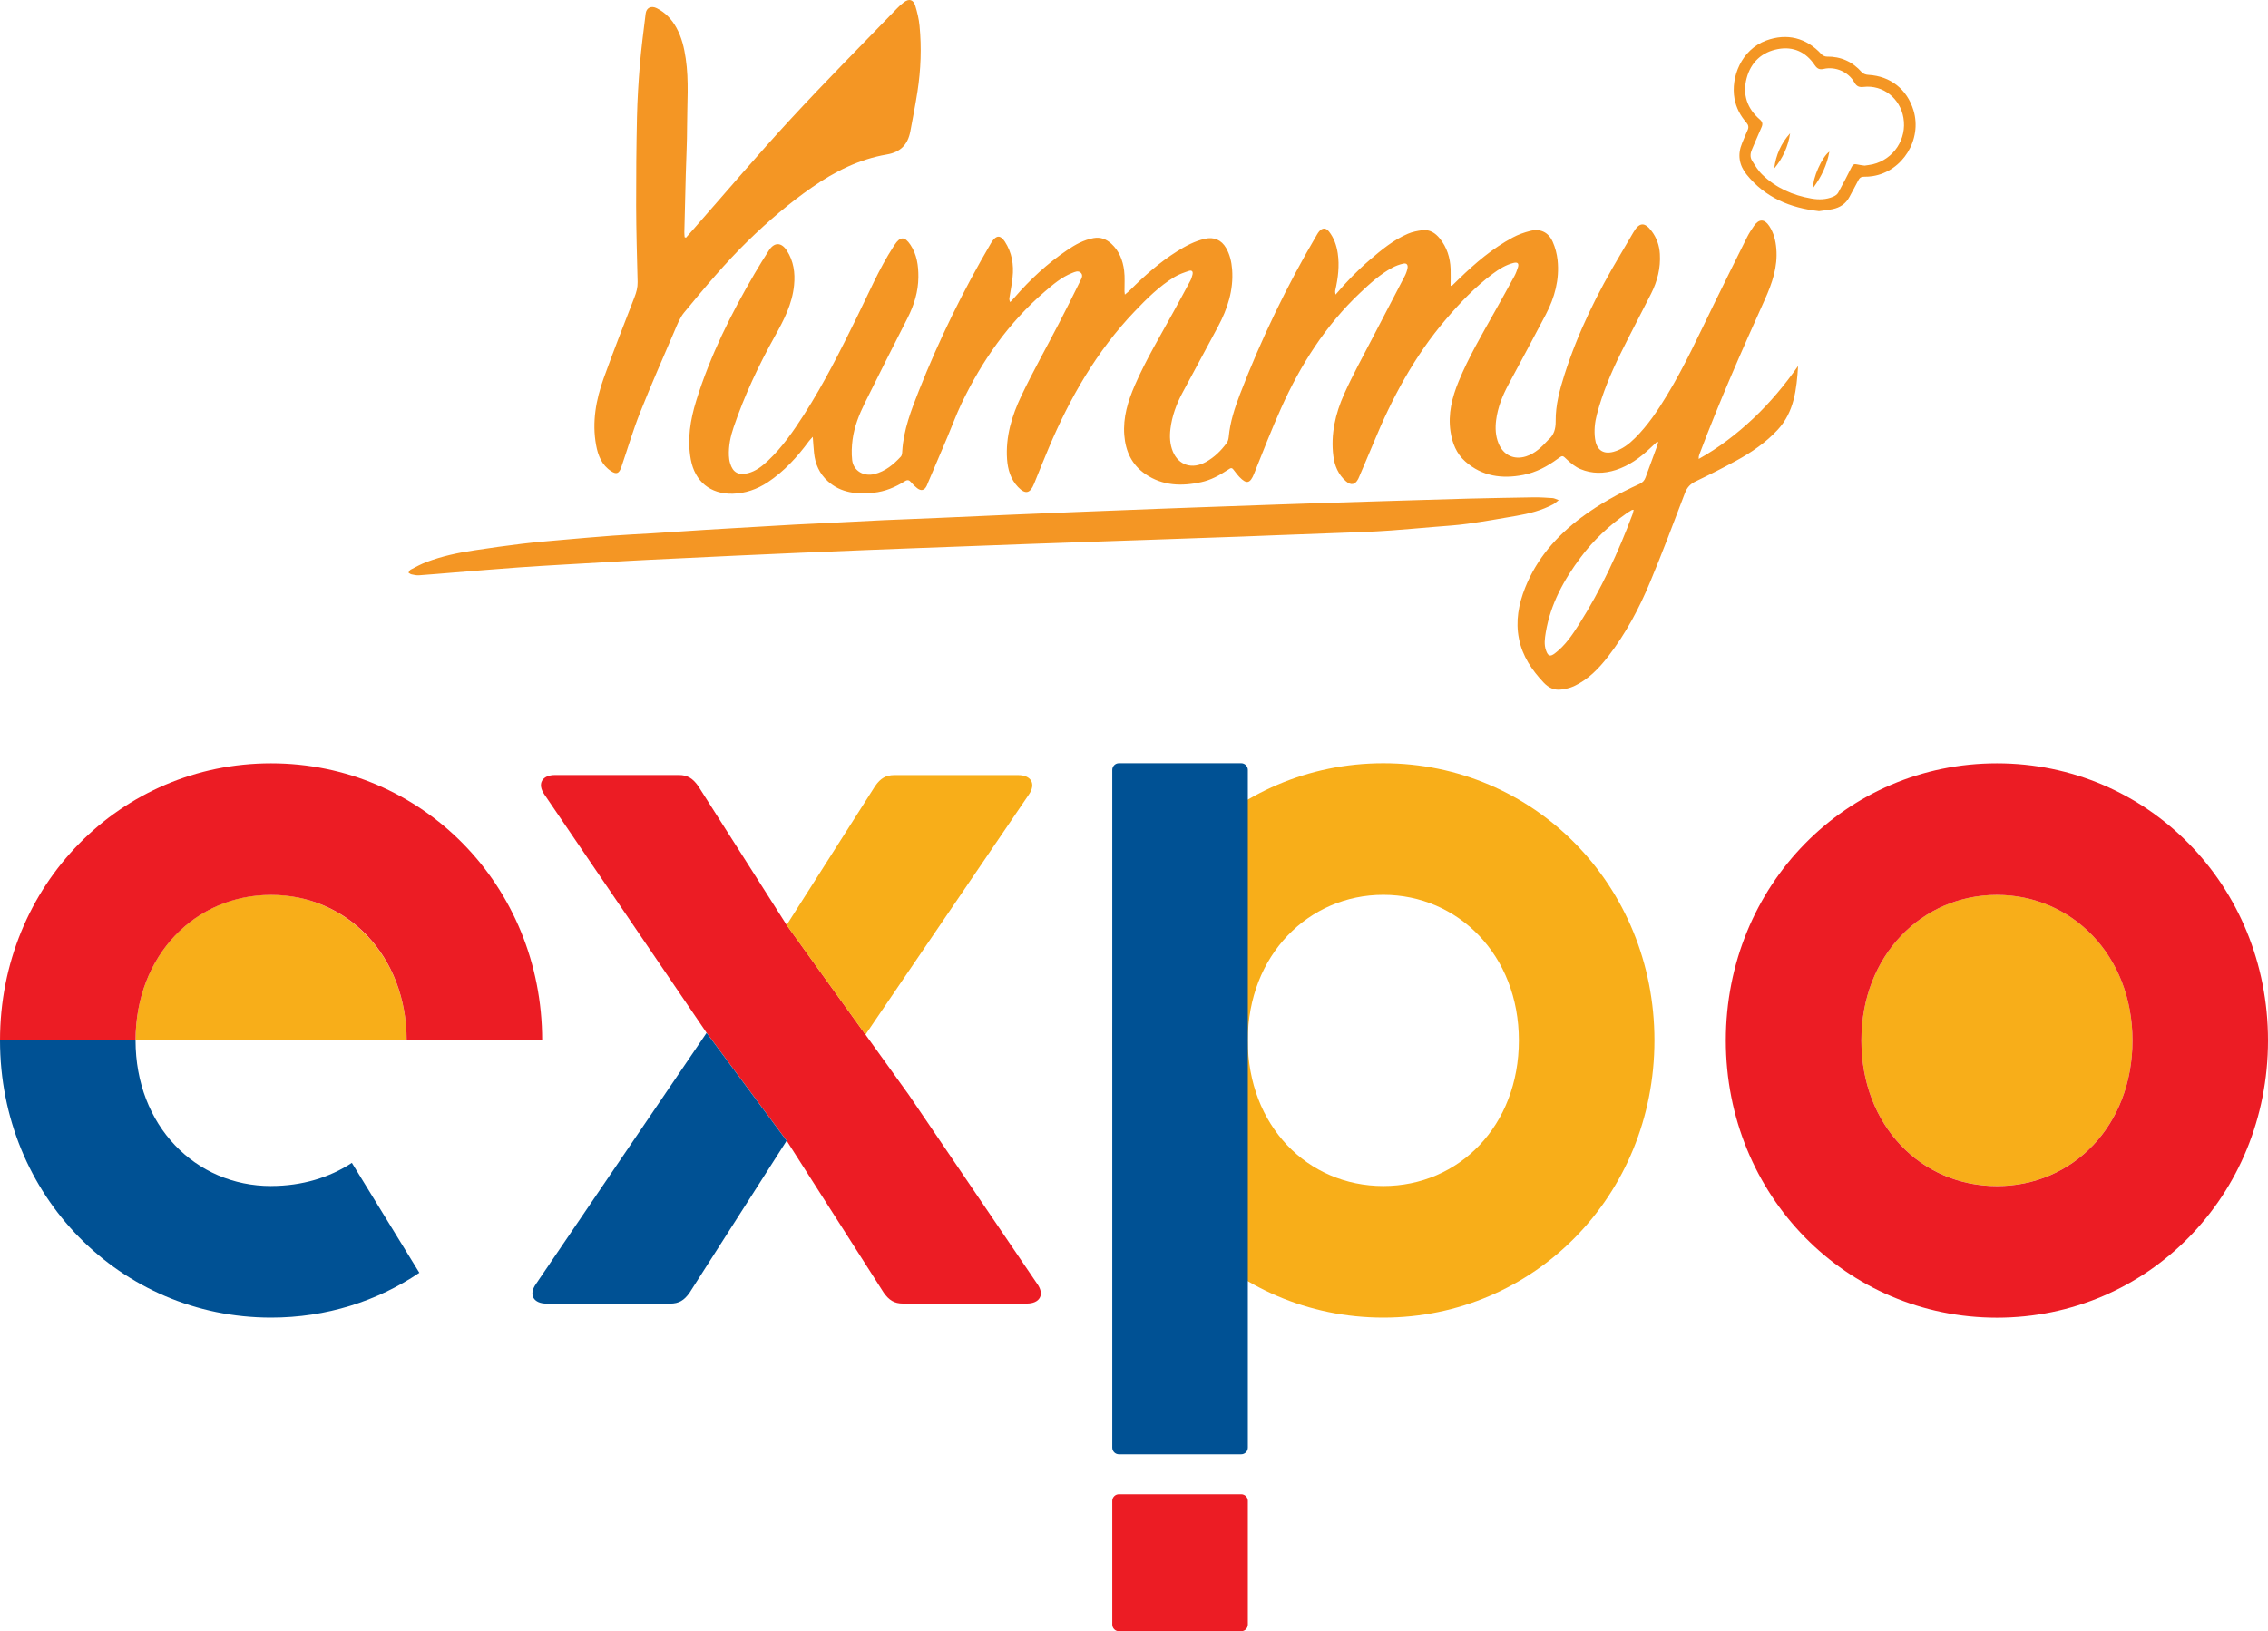 <svg width="57" height="41" viewBox="0 0 57 41" fill="none" xmlns="http://www.w3.org/2000/svg">
<path d="M26.073 32.277L22.841 27.519L19.77 23.249L17.544 19.752C17.409 19.562 17.275 19.48 17.061 19.48H13.95C13.627 19.48 13.494 19.697 13.681 19.968L17.758 25.959L19.77 28.67L22.211 32.493C22.345 32.682 22.479 32.764 22.694 32.764H25.805C26.127 32.764 26.261 32.547 26.073 32.276L26.073 32.277Z" fill="#EC1C24"/>
<path d="M20.424 10.982C20.38 11.032 20.353 11.058 20.331 11.087C20.038 11.486 19.709 11.846 19.296 12.121C19.026 12.299 18.732 12.401 18.412 12.409C17.855 12.422 17.464 12.104 17.361 11.548C17.268 11.04 17.349 10.55 17.499 10.067C17.849 8.938 18.372 7.89 18.965 6.876C19.08 6.68 19.199 6.486 19.323 6.295C19.46 6.082 19.638 6.085 19.776 6.299C19.946 6.565 19.987 6.856 19.957 7.166C19.912 7.639 19.7 8.046 19.475 8.449C19.066 9.183 18.709 9.941 18.438 10.738C18.359 10.969 18.309 11.206 18.319 11.452C18.322 11.516 18.33 11.582 18.349 11.642C18.417 11.876 18.56 11.953 18.795 11.894C18.998 11.842 19.155 11.717 19.303 11.578C19.665 11.236 19.945 10.829 20.212 10.413C20.714 9.63 21.128 8.8 21.538 7.967C21.832 7.373 22.09 6.76 22.453 6.2C22.462 6.185 22.473 6.169 22.483 6.154C22.625 5.94 22.738 5.938 22.882 6.154C23.045 6.399 23.083 6.677 23.081 6.965C23.078 7.33 22.974 7.666 22.811 7.989C22.45 8.701 22.088 9.413 21.735 10.129C21.591 10.421 21.47 10.726 21.427 11.052C21.405 11.22 21.398 11.396 21.417 11.564C21.448 11.834 21.706 11.984 21.979 11.915C22.251 11.846 22.457 11.675 22.642 11.475C22.67 11.445 22.674 11.384 22.676 11.337C22.709 10.803 22.899 10.314 23.092 9.825C23.6 8.539 24.208 7.302 24.906 6.111C24.914 6.098 24.922 6.085 24.931 6.072C25.04 5.908 25.147 5.907 25.254 6.072C25.432 6.347 25.484 6.652 25.448 6.973C25.43 7.147 25.395 7.319 25.368 7.491C25.364 7.52 25.368 7.551 25.388 7.594C25.425 7.556 25.462 7.52 25.496 7.479C25.887 7.027 26.321 6.624 26.816 6.289C27.021 6.149 27.236 6.029 27.485 5.984C27.659 5.953 27.803 6.01 27.929 6.124C28.127 6.305 28.22 6.543 28.252 6.8C28.274 6.972 28.259 7.149 28.261 7.324C28.261 7.341 28.265 7.359 28.27 7.405C28.323 7.36 28.365 7.329 28.401 7.292C28.764 6.929 29.146 6.591 29.582 6.317C29.8 6.181 30.026 6.06 30.279 6.002C30.509 5.949 30.698 6.029 30.815 6.234C30.91 6.4 30.951 6.581 30.966 6.771C31.005 7.291 30.851 7.761 30.611 8.21C30.314 8.765 30.015 9.319 29.717 9.874C29.565 10.158 29.455 10.457 29.416 10.778C29.392 10.972 29.401 11.165 29.477 11.35C29.622 11.696 29.962 11.802 30.306 11.612C30.519 11.494 30.688 11.328 30.831 11.133C30.861 11.091 30.876 11.032 30.881 10.979C30.915 10.607 31.03 10.258 31.162 9.913C31.697 8.518 32.345 7.178 33.101 5.892C33.117 5.866 33.133 5.839 33.153 5.816C33.233 5.722 33.323 5.721 33.4 5.819C33.526 5.979 33.591 6.167 33.621 6.368C33.667 6.68 33.629 6.987 33.56 7.291C33.552 7.327 33.556 7.366 33.566 7.405C33.834 7.088 34.117 6.796 34.427 6.531C34.722 6.277 35.024 6.029 35.384 5.875C35.496 5.827 35.622 5.802 35.744 5.786C35.93 5.762 36.073 5.855 36.187 5.996C36.365 6.217 36.445 6.474 36.457 6.755C36.462 6.896 36.457 7.036 36.457 7.176C36.466 7.18 36.475 7.184 36.483 7.189C36.546 7.128 36.608 7.068 36.67 7.008C37.081 6.609 37.514 6.24 38.019 5.969C38.154 5.896 38.304 5.843 38.453 5.805C38.709 5.738 38.916 5.834 39.024 6.079C39.088 6.222 39.129 6.382 39.146 6.539C39.197 7.025 39.073 7.479 38.849 7.906C38.54 8.493 38.227 9.078 37.912 9.663C37.76 9.946 37.641 10.241 37.601 10.563C37.577 10.76 37.585 10.956 37.662 11.144C37.783 11.441 38.052 11.567 38.355 11.47C38.583 11.396 38.746 11.236 38.902 11.066C38.904 11.064 38.905 11.061 38.908 11.059C39.057 10.934 39.1 10.779 39.098 10.58C39.094 10.181 39.199 9.796 39.319 9.417C39.658 8.353 40.148 7.362 40.718 6.407C40.829 6.219 40.938 6.031 41.049 5.843C41.198 5.585 41.333 5.574 41.51 5.81C41.637 5.979 41.703 6.169 41.716 6.381C41.738 6.736 41.654 7.066 41.497 7.379C41.243 7.883 40.977 8.382 40.727 8.889C40.485 9.379 40.274 9.883 40.134 10.415C40.081 10.616 40.06 10.821 40.087 11.027C40.12 11.274 40.258 11.434 40.553 11.355C40.769 11.296 40.938 11.163 41.095 11.008C41.414 10.69 41.663 10.318 41.896 9.933C42.338 9.205 42.691 8.429 43.065 7.665C43.344 7.096 43.624 6.529 43.907 5.963C43.956 5.865 44.017 5.771 44.08 5.68C44.207 5.496 44.346 5.498 44.467 5.684C44.579 5.855 44.627 6.048 44.643 6.25C44.682 6.708 44.537 7.122 44.354 7.529C43.774 8.815 43.206 10.105 42.708 11.425C42.695 11.458 42.69 11.494 42.692 11.536C43.198 11.254 43.651 10.907 44.07 10.512C44.489 10.116 44.857 9.675 45.19 9.199C45.154 9.779 45.094 10.353 44.677 10.803C44.379 11.124 44.018 11.371 43.636 11.579C43.301 11.762 42.96 11.934 42.616 12.099C42.483 12.163 42.401 12.249 42.347 12.39C42.062 13.139 41.78 13.89 41.471 14.63C41.196 15.292 40.859 15.925 40.42 16.495C40.182 16.804 39.913 17.081 39.555 17.247C39.457 17.292 39.346 17.316 39.24 17.33C39.065 17.354 38.92 17.287 38.798 17.158C38.5 16.843 38.263 16.493 38.176 16.058C38.086 15.612 38.167 15.184 38.332 14.769C38.624 14.039 39.119 13.473 39.739 13.009C40.195 12.668 40.689 12.398 41.205 12.164C41.279 12.13 41.328 12.08 41.356 12.003C41.452 11.737 41.551 11.472 41.648 11.207C41.66 11.177 41.664 11.145 41.672 11.114C41.665 11.109 41.657 11.105 41.65 11.1C41.589 11.157 41.527 11.214 41.465 11.272C41.216 11.508 40.941 11.705 40.612 11.812C40.312 11.909 40.009 11.912 39.718 11.789C39.596 11.738 39.484 11.648 39.386 11.555C39.27 11.446 39.279 11.436 39.148 11.532C38.886 11.725 38.604 11.875 38.284 11.937C37.751 12.041 37.252 11.975 36.827 11.6C36.604 11.403 36.499 11.139 36.455 10.848C36.388 10.403 36.494 9.987 36.661 9.582C36.91 8.978 37.24 8.416 37.558 7.848C37.728 7.545 37.896 7.242 38.062 6.937C38.098 6.87 38.124 6.797 38.148 6.724C38.181 6.622 38.144 6.583 38.04 6.608C37.843 6.657 37.675 6.763 37.515 6.882C37.075 7.21 36.7 7.605 36.344 8.02C35.551 8.946 34.983 10.006 34.521 11.13C34.402 11.417 34.279 11.701 34.158 11.987C34.151 12.004 34.144 12.021 34.135 12.038C34.057 12.187 33.954 12.207 33.827 12.096C33.635 11.929 33.541 11.708 33.51 11.46C33.441 10.915 33.562 10.396 33.78 9.908C33.993 9.432 34.246 8.974 34.486 8.51C34.758 7.984 35.035 7.46 35.307 6.934C35.338 6.874 35.361 6.808 35.374 6.743C35.391 6.653 35.351 6.606 35.264 6.627C35.17 6.648 35.077 6.683 34.992 6.728C34.687 6.891 34.434 7.123 34.184 7.359C33.314 8.18 32.685 9.171 32.198 10.257C31.954 10.8 31.739 11.356 31.517 11.909C31.419 12.153 31.329 12.177 31.148 11.987C31.108 11.945 31.072 11.899 31.037 11.852C30.958 11.746 30.955 11.744 30.849 11.815C30.643 11.951 30.428 12.067 30.187 12.119C29.698 12.225 29.224 12.213 28.79 11.919C28.445 11.684 28.288 11.345 28.256 10.937C28.221 10.49 28.349 10.079 28.523 9.678C28.801 9.039 29.159 8.445 29.493 7.836C29.634 7.578 29.776 7.319 29.914 7.059C29.94 7.011 29.957 6.957 29.97 6.903C29.989 6.824 29.956 6.784 29.88 6.809C29.757 6.85 29.631 6.893 29.52 6.96C29.137 7.191 28.822 7.506 28.515 7.828C27.564 8.824 26.889 9.998 26.355 11.263C26.23 11.56 26.11 11.861 25.989 12.159C25.889 12.406 25.769 12.432 25.585 12.24C25.399 12.046 25.329 11.803 25.31 11.544C25.27 10.977 25.431 10.448 25.668 9.951C25.961 9.336 26.296 8.741 26.609 8.135C26.793 7.781 26.971 7.424 27.147 7.066C27.179 7.001 27.232 6.919 27.16 6.853C27.094 6.793 27.015 6.834 26.944 6.862C26.68 6.965 26.468 7.148 26.257 7.329C25.35 8.109 24.678 9.069 24.163 10.146C24.033 10.419 23.929 10.705 23.811 10.984C23.649 11.369 23.484 11.752 23.321 12.136C23.31 12.161 23.302 12.188 23.289 12.213C23.232 12.326 23.154 12.348 23.053 12.272C22.997 12.229 22.946 12.18 22.901 12.125C22.852 12.065 22.809 12.051 22.739 12.096C22.499 12.248 22.239 12.355 21.957 12.384C21.541 12.428 21.137 12.394 20.805 12.095C20.595 11.906 20.487 11.663 20.459 11.383C20.446 11.26 20.439 11.135 20.427 10.982H20.424ZM41.059 12.813C41.033 12.816 41.019 12.814 41.01 12.82C40.966 12.846 40.921 12.873 40.879 12.903C40.44 13.211 40.051 13.573 39.73 14.004C39.304 14.572 38.968 15.183 38.849 15.896C38.824 16.048 38.801 16.201 38.856 16.351C38.907 16.492 38.959 16.511 39.076 16.423C39.335 16.227 39.514 15.961 39.685 15.692C40.237 14.82 40.669 13.889 41.031 12.922C41.042 12.89 41.048 12.855 41.058 12.813H41.059Z" fill="#F49624"/>
<path d="M17.24 5.974C17.316 5.888 17.392 5.801 17.468 5.715C18.264 4.81 19.043 3.889 19.861 3.004C20.736 2.055 21.647 1.141 22.544 0.212C22.597 0.157 22.653 0.105 22.714 0.059C22.846 -0.041 22.954 -0.014 23.003 0.145C23.053 0.309 23.094 0.479 23.11 0.648C23.164 1.198 23.143 1.748 23.059 2.295C23.007 2.631 22.942 2.965 22.879 3.3C22.817 3.631 22.636 3.824 22.289 3.883C21.598 4 20.982 4.309 20.41 4.707C19.838 5.104 19.31 5.556 18.811 6.041C18.229 6.606 17.711 7.229 17.195 7.853C17.087 7.984 17.022 8.156 16.953 8.316C16.659 9.002 16.359 9.685 16.083 10.379C15.91 10.815 15.777 11.267 15.625 11.712C15.619 11.729 15.614 11.747 15.607 11.764C15.554 11.903 15.488 11.926 15.363 11.845C15.125 11.692 15.03 11.452 14.982 11.189C14.875 10.608 14.979 10.048 15.173 9.505C15.418 8.823 15.684 8.148 15.945 7.473C15.994 7.348 16.028 7.225 16.025 7.089C16.009 6.452 15.99 5.815 15.988 5.177C15.986 4.431 15.993 3.686 16.009 2.941C16.019 2.501 16.046 2.062 16.082 1.624C16.119 1.195 16.174 0.769 16.227 0.343C16.245 0.194 16.367 0.136 16.507 0.207C16.724 0.317 16.884 0.486 17.001 0.699C17.133 0.94 17.195 1.202 17.234 1.471C17.318 2.035 17.268 2.603 17.268 3.168C17.268 3.574 17.246 3.98 17.235 4.386C17.222 4.869 17.21 5.353 17.199 5.836C17.198 5.877 17.204 5.919 17.206 5.96C17.217 5.964 17.227 5.968 17.237 5.973L17.24 5.974Z" fill="#F49624"/>
<path d="M39.174 12.571C39.111 12.619 39.076 12.655 39.033 12.677C38.743 12.831 38.431 12.909 38.112 12.965C37.705 13.036 37.298 13.107 36.889 13.164C36.606 13.204 36.32 13.22 36.035 13.244C35.674 13.275 35.314 13.306 34.953 13.333C34.716 13.35 34.479 13.363 34.241 13.372C33.532 13.4 32.823 13.425 32.113 13.451C31.823 13.462 31.534 13.474 31.245 13.485C30.861 13.499 30.478 13.512 30.094 13.525C29.744 13.537 29.394 13.549 29.043 13.562C28.681 13.574 28.319 13.586 27.956 13.599C27.603 13.611 27.25 13.623 26.896 13.636C26.54 13.648 26.183 13.66 25.827 13.673C25.505 13.685 25.182 13.697 24.86 13.709C24.195 13.733 23.532 13.759 22.868 13.783C22.548 13.795 22.228 13.807 21.909 13.82C21.316 13.844 20.722 13.868 20.129 13.893C19.578 13.916 19.027 13.942 18.477 13.967C17.96 13.991 17.443 14.016 16.926 14.041C16.551 14.059 16.177 14.076 15.803 14.097C15.268 14.126 14.733 14.157 14.198 14.189C13.809 14.212 13.421 14.234 13.032 14.262C12.498 14.301 11.964 14.345 11.431 14.388C11.13 14.412 10.831 14.439 10.53 14.46C10.467 14.464 10.403 14.45 10.341 14.436C10.313 14.431 10.29 14.407 10.265 14.393C10.284 14.367 10.296 14.33 10.321 14.317C10.451 14.25 10.58 14.178 10.717 14.127C11.109 13.978 11.517 13.892 11.93 13.831C12.323 13.772 12.718 13.715 13.113 13.668C13.444 13.628 13.778 13.6 14.111 13.571C14.541 13.533 14.972 13.495 15.402 13.463C15.727 13.439 16.052 13.424 16.378 13.405C16.834 13.376 17.289 13.345 17.744 13.316C17.969 13.302 18.194 13.29 18.419 13.276C18.942 13.246 19.464 13.215 19.987 13.185C20.239 13.171 20.492 13.159 20.744 13.148C21.234 13.123 21.724 13.098 22.214 13.074C22.369 13.066 22.524 13.062 22.68 13.055C22.991 13.042 23.301 13.029 23.611 13.016C24.186 12.99 24.762 12.964 25.337 12.94C25.909 12.915 26.481 12.891 27.053 12.869C27.72 12.842 28.387 12.816 29.053 12.791C29.36 12.779 29.668 12.769 29.976 12.757C30.697 12.731 31.419 12.705 32.141 12.68C32.508 12.667 32.877 12.655 33.245 12.643C33.641 12.631 34.036 12.618 34.433 12.606C34.838 12.593 35.243 12.581 35.648 12.569C36.069 12.557 36.489 12.543 36.91 12.532C37.455 12.519 38.001 12.508 38.546 12.5C38.704 12.498 38.863 12.509 39.021 12.519C39.063 12.522 39.104 12.545 39.174 12.57V12.571Z" fill="#F49624"/>
<path d="M45.709 5.306C44.992 5.226 44.363 4.967 43.895 4.385C43.705 4.147 43.664 3.882 43.783 3.598C43.828 3.49 43.871 3.382 43.919 3.276C43.954 3.203 43.945 3.145 43.892 3.083C43.74 2.909 43.634 2.711 43.592 2.48C43.495 1.943 43.761 1.25 44.389 1.018C44.908 0.827 45.397 0.948 45.776 1.362C45.807 1.396 45.865 1.423 45.91 1.423C46.265 1.418 46.555 1.549 46.791 1.815C46.828 1.857 46.902 1.88 46.96 1.882C47.509 1.913 47.93 2.243 48.091 2.775C48.312 3.507 47.819 4.305 47.07 4.426C46.999 4.437 46.925 4.444 46.853 4.442C46.778 4.439 46.735 4.469 46.702 4.535C46.631 4.674 46.554 4.811 46.481 4.949C46.39 5.122 46.243 5.218 46.058 5.256C45.945 5.28 45.83 5.29 45.709 5.308V5.306ZM46.864 4.163C46.929 4.152 46.999 4.146 47.066 4.13C47.591 4.004 47.929 3.496 47.838 2.961C47.755 2.473 47.325 2.127 46.833 2.185C46.73 2.197 46.661 2.174 46.604 2.071C46.455 1.806 46.13 1.665 45.834 1.732C45.727 1.756 45.67 1.727 45.608 1.637C45.388 1.308 45.071 1.162 44.686 1.233C44.281 1.308 44.005 1.561 43.897 1.965C43.789 2.374 43.909 2.726 44.226 3.001C44.303 3.068 44.306 3.124 44.267 3.208C44.185 3.389 44.111 3.575 44.03 3.758C43.989 3.851 43.979 3.949 44.03 4.033C44.108 4.16 44.188 4.292 44.294 4.393C44.638 4.726 45.059 4.91 45.526 4.991C45.713 5.023 45.897 5.019 46.073 4.943C46.12 4.923 46.174 4.887 46.197 4.844C46.316 4.63 46.428 4.413 46.537 4.194C46.568 4.133 46.605 4.116 46.668 4.132C46.73 4.147 46.794 4.153 46.862 4.163L46.864 4.163Z" fill="#F49624"/>
<path d="M45.976 3.812C45.917 4.141 45.783 4.434 45.574 4.715C45.543 4.5 45.796 3.931 45.976 3.812Z" fill="#F49624"/>
<path d="M44.59 4.235C44.632 3.897 44.763 3.601 44.99 3.35C44.94 3.683 44.806 3.978 44.59 4.235Z" fill="#F49624"/>
<path d="M53.594 26.151C53.594 24.01 52.065 22.492 50.187 22.492C48.309 22.492 46.781 24.01 46.781 26.151C46.781 28.293 48.284 29.811 50.187 29.811C52.091 29.811 53.594 28.293 53.594 26.151Z" fill="#F8AE19"/>
<path d="M21.783 25.958L25.858 19.971C26.046 19.699 25.912 19.482 25.59 19.482H22.479C22.264 19.482 22.129 19.564 21.996 19.754L19.769 23.251L21.751 26.006L21.783 25.959V25.958Z" fill="#F8AE19"/>
<path d="M13.467 32.277C13.278 32.548 13.413 32.765 13.735 32.765H16.846C17.061 32.765 17.195 32.684 17.329 32.494L19.77 28.672L17.758 25.961L13.467 32.277Z" fill="#005194"/>
<path d="M27.954 26.15C27.954 22.246 30.985 19.184 34.767 19.184C38.548 19.184 41.58 22.247 41.58 26.15C41.58 30.053 38.548 33.117 34.767 33.117C30.985 33.117 27.954 30.054 27.954 26.15ZM38.173 26.15C38.173 24.008 36.644 22.491 34.766 22.491C32.888 22.491 31.36 24.008 31.36 26.15C31.36 28.292 32.862 29.81 34.766 29.81C36.67 29.81 38.173 28.292 38.173 26.15Z" fill="#F8AE19"/>
<path d="M31.194 19.184H28.121C28.029 19.184 27.954 19.259 27.954 19.352V36.386C27.954 36.479 28.029 36.554 28.121 36.554H31.194C31.286 36.554 31.361 36.479 31.361 36.386V19.352C31.361 19.259 31.286 19.184 31.194 19.184Z" fill="#005194"/>
<path d="M31.194 37.557H28.121C28.029 37.557 27.954 37.632 27.954 37.725V40.831C27.954 40.924 28.029 41 28.121 41H31.194C31.286 41 31.361 40.924 31.361 40.831V37.725C31.361 37.632 31.286 37.557 31.194 37.557Z" fill="#EC1C24"/>
<path d="M6.813 22.49C4.909 22.49 3.407 24.008 3.407 26.149H10.22C10.22 24.008 8.691 22.49 6.813 22.49Z" fill="#F8AE19"/>
<path d="M8.843 29.228C8.284 29.596 7.592 29.809 6.813 29.809V29.81C4.908 29.81 3.407 28.291 3.407 26.15H0C0 30.054 3.031 33.117 6.813 33.117C8.204 33.117 9.484 32.703 10.539 31.991L8.843 29.227V29.228Z" fill="#005194"/>
<path d="M3.407 26.152C3.407 24.01 4.909 22.493 6.813 22.493C8.716 22.493 10.22 24.01 10.22 26.152H13.626C13.626 22.248 10.594 19.186 6.813 19.186C3.031 19.186 0 22.249 0 26.152H3.407Z" fill="#EC1C24"/>
<path d="M43.374 26.152C43.374 22.248 46.406 19.186 50.187 19.186C53.969 19.186 57 22.249 57 26.152C57 30.055 53.969 33.119 50.187 33.119C46.406 33.119 43.374 30.056 43.374 26.152ZM53.594 26.152C53.594 24.01 52.065 22.493 50.187 22.493C48.309 22.493 46.781 24.01 46.781 26.152C46.781 28.294 48.284 29.812 50.187 29.812C52.091 29.812 53.594 28.294 53.594 26.152Z" fill="#EC1C24"/>
</svg>
